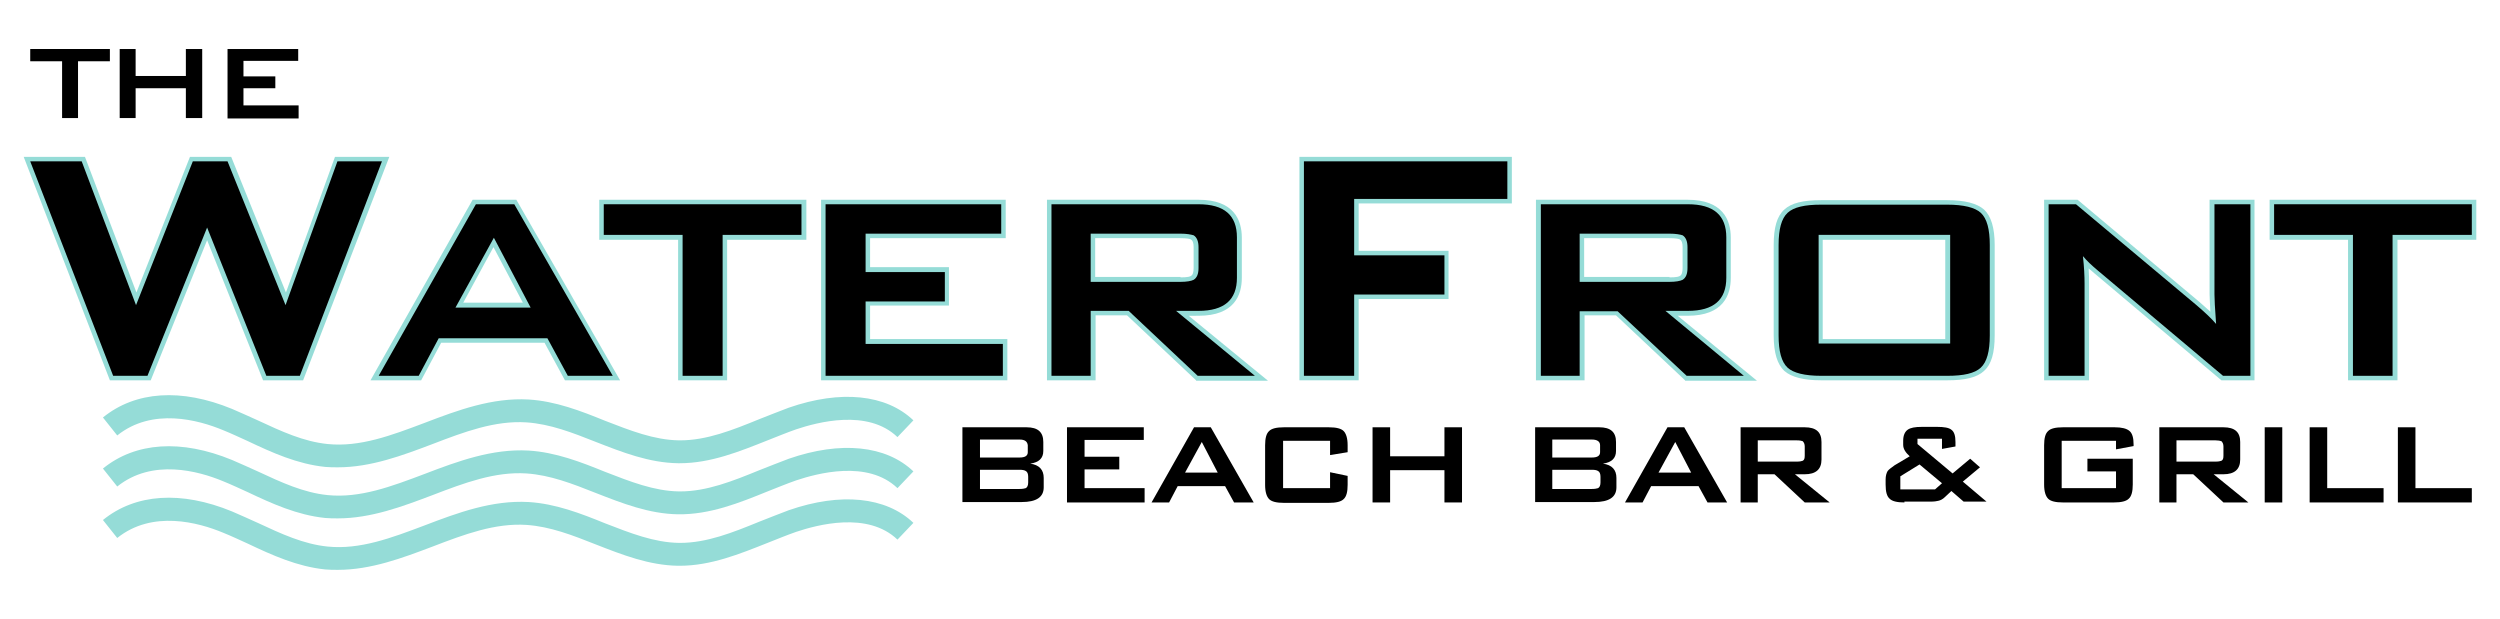 <?xml version="1.0" encoding="utf-8"?>
<!-- Generator: Adobe Illustrator 17.1.0, SVG Export Plug-In . SVG Version: 6.00 Build 0)  -->
<!DOCTYPE svg PUBLIC "-//W3C//DTD SVG 1.1//EN" "http://www.w3.org/Graphics/SVG/1.1/DTD/svg11.dtd">
<svg version="1.1" id="Layer_1" xmlns="http://www.w3.org/2000/svg" xmlns:xlink="http://www.w3.org/1999/xlink" x="0px" y="0px"
	 width="612px" height="151.5px" viewBox="0 0 612 151.5" enable-background="new 0 0 612 151.5" xml:space="preserve">
<g>
	<g>
		<polygon fill="#95DCD7" points="64.4,93.1 50.7,58.8 36.9,93.1 26.9,93.1 5.8,38.4 20.8,38.4 33.4,71.6 46.5,38.4 56.6,38.4 
			70,71.6 82,38.4 95.3,38.4 74.2,93.1 		"/>
		<path d="M27.7,92L7.4,39.5H20l13.3,35.2l13.9-35.2h8.5l14.2,35.2l12.7-35.2h10.9L73.4,92h-8.2L50.7,55.7L36.1,92H27.7z"/>
		<path fill="#95DCD7" d="M138.3,93.1l-5-9.2H108l-4.9,9.2H90.7l25-44.2h10.7l25.4,44.2H138.3z M128,74.1l-7.2-13.6l-7.4,13.6H128z"
			/>
		<path d="M92.7,92l23.8-42h9.4L150,92h-11l-5-9.2h-26.6l-4.9,9.2H92.7z M111.5,75.3h18.4l-9-17.1L111.5,75.3z"/>
		<polygon fill="#95DCD7" points="166,93.1 166,58.7 146.7,58.7 146.7,48.9 197.4,48.9 197.4,58.7 178,58.7 178,93.1 		"/>
		<path d="M176.9,57.5V92h-9.8V57.5h-19.3V50h48.4v7.5H176.9z"/>
		<polygon fill="#95DCD7" points="201,93.1 201,48.9 246.2,48.9 246.2,58.3 213,58.3 213,65.4 232.3,65.4 232.3,74.8 213,74.8 
			213,83 246.6,83 246.6,93.1 		"/>
		<path d="M202.1,92V50h43v7.2h-33.2v9.4h19.4v7.2h-19.4v10.4h33.6V92H202.1z"/>
		<path fill="#95DCD7" d="M292.8,93.1l-16.9-15.9h-7.7v15.9h-11.9V48.9h37.1c8.7,0,10.6,5,10.6,9.3V68c0,4.2-1.8,9.3-10.6,9.3H291
			l19.4,15.9H292.8z M289,67.9c1.8,0,2.4-0.2,2.6-0.4c0.4-0.2,0.6-0.9,0.6-1.9v-5.1c0-1-0.2-1.6-0.7-1.9c-0.2-0.1-0.8-0.3-2.6-0.3
			h-20.8v9.5H289z"/>
		<path d="M257.4,92V50h36c6.3,0,9.4,2.7,9.4,8.1V68c0,5.4-3.1,8.1-9.4,8.1h-5.5L307.2,92h-14l-16.9-15.9H267V92H257.4z M289,57.2
			h-22V69h22c1.5,0,2.6-0.2,3.2-0.5c0.8-0.5,1.2-1.4,1.2-2.9v-5.1c0-1.4-0.4-2.4-1.2-2.9C291.5,57.4,290.5,57.2,289,57.2z"/>
		<polygon fill="#95DCD7" points="318.1,93.1 318.1,38.4 370.1,38.4 370.1,49.8 332.6,49.8 332.6,61.4 354.6,61.4 354.6,73.2 
			332.6,73.2 332.6,93.1 		"/>
		<path d="M319.2,92V39.5H369v9.2h-37.5v13.8h22.1v9.6h-22.1V92H319.2z"/>
		<path fill="#95DCD7" d="M412.5,93.1l-16.9-15.9h-7.7v15.9H376V48.9h37.1c8.7,0,10.6,5,10.6,9.3V68c0,4.2-1.8,9.3-10.6,9.3h-2.4
			l19.4,15.9H412.5z M408.7,67.9c1.8,0,2.4-0.2,2.6-0.4c0.4-0.2,0.6-0.9,0.6-1.9v-5.1c0-1-0.2-1.6-0.7-1.9c-0.2-0.1-0.8-0.3-2.6-0.3
			h-20.8v9.5H408.7z"/>
		<path d="M377.2,92V50h36c6.3,0,9.4,2.7,9.4,8.1V68c0,5.4-3.1,8.1-9.4,8.1h-5.5L426.9,92h-14L396,76.2h-9.3V92H377.2z M408.7,57.2
			h-22V69h22c1.5,0,2.6-0.2,3.2-0.5c0.8-0.5,1.2-1.4,1.2-2.9v-5.1c0-1.4-0.4-2.4-1.2-2.9C411.3,57.4,410.2,57.2,408.7,57.2z"/>
		<path fill="#95DCD7" d="M445.8,93.1c-4.3,0-7.3-0.8-9-2.3c-1.7-1.6-2.6-4.4-2.6-8.7V60c0-4.3,0.8-7.1,2.6-8.7
			c1.7-1.6,4.6-2.3,9-2.3h30.9c4.3,0,7.3,0.8,9,2.3c1.7,1.6,2.6,4.4,2.6,8.7v22.1c0,4.3-0.8,7.1-2.6,8.7c-1.7,1.6-4.6,2.3-9,2.3
			H445.8z M476.2,83V58.7h-30V83H476.2z"/>
		<path d="M435.4,60c0-3.9,0.7-6.5,2.2-7.9c1.5-1.4,4.2-2,8.2-2h30.9c4,0,6.8,0.7,8.2,2c1.5,1.4,2.2,4,2.2,7.9v22.1
			c0,3.9-0.7,6.5-2.2,7.9c-1.5,1.4-4.2,2-8.2,2h-30.9c-4,0-6.8-0.7-8.2-2c-1.5-1.4-2.2-4-2.2-7.9V60z M445.2,84.1h32.2V57.5h-32.2
			V84.1z"/>
		<path fill="#95DCD7" d="M543.8,93.1l-31.1-26.2c-0.5-0.4-0.9-0.8-1.4-1.2c0.1,1.4,0.1,2.6,0.1,3.6v23.8h-11V48.9h8.2l29.8,25
			c1,0.9,1.9,1.7,2.7,2.4c-0.1-2.2-0.2-3.6-0.2-4.3V48.9h11v44.2H543.8z"/>
		<path d="M501.5,92V50h6.7l29.5,24.7c2.1,1.8,3.7,3.3,4.8,4.6c-0.3-3.9-0.4-6.3-0.4-7.2V50h8.8v42h-6.7l-30.8-25.9
			c-1.3-1.1-2.5-2.2-3.5-3.4c0.3,2.7,0.4,4.9,0.4,6.7V92H501.5z"/>
		<polygon fill="#95DCD7" points="574.8,93.1 574.8,58.7 555.6,58.7 555.6,48.9 606.2,48.9 606.2,58.7 586.9,58.7 586.9,93.1 		"/>
		<path d="M585.7,57.5V92H576V57.5h-19.3V50h48.4v7.5H585.7z"/>
	</g>
	<g>
		<path d="M235.6,123v-18.4h15.7c2.8,0,4.1,1.2,4.1,3.6v2.2c0,1.8-1.1,2.8-3.2,3.1c2.2,0.3,3.3,1.5,3.3,3.5v2.3
			c0,2.4-1.8,3.6-5.4,3.6H235.6z M249.6,107.6h-9.7v4.4h9.7c1.3,0,2-0.4,2-1.3V109C251.5,108.1,250.9,107.6,249.6,107.6z M249.6,115
			h-9.7v4.7h9.7c0.7,0,1.2-0.1,1.5-0.2c0.4-0.2,0.6-0.7,0.6-1.4v-1.4c0-0.7-0.2-1.2-0.6-1.4C250.8,115.1,250.3,115,249.6,115z"/>
		<path d="M261.2,123v-18.4H280v3.1h-14.5v4.1h8.5v3.1h-8.5v4.6h14.7v3.5H261.2z"/>
		<path d="M281.9,123l10.4-18.4h4.1l10.5,18.4h-4.8l-2.2-4h-11.6l-2.1,4H281.9z M290.1,115.7h8l-3.9-7.5L290.1,115.7z"/>
		<path d="M325.6,107.9h-11.5v11.6h11.5v-3.9l4.3,0.9v2.2c0,1.7-0.3,2.9-1,3.5c-0.6,0.6-1.8,0.9-3.6,0.9h-11c-1.8,0-3-0.3-3.6-0.9
			c-0.6-0.6-1-1.7-1-3.5V109c0-1.7,0.3-2.9,1-3.5c0.6-0.6,1.8-0.9,3.6-0.9h11c1.8,0,3,0.3,3.6,0.9c0.6,0.6,1,1.7,1,3.5v1.7l-4.3,0.7
			V107.9z"/>
		<path d="M336,123v-18.4h4.3v7.1h13.3v-7.1h4.3V123h-4.3v-7.9h-13.3v7.9H336z"/>
		<path d="M375.8,123v-18.4h15.7c2.8,0,4.1,1.2,4.1,3.6v2.2c0,1.8-1.1,2.8-3.2,3.1c2.2,0.3,3.3,1.5,3.3,3.5v2.3
			c0,2.4-1.8,3.6-5.4,3.6H375.8z M389.7,107.6h-9.7v4.4h9.7c1.3,0,2-0.4,2-1.3V109C391.7,108.1,391,107.6,389.7,107.6z M389.7,115
			h-9.7v4.7h9.7c0.7,0,1.2-0.1,1.5-0.2c0.4-0.2,0.6-0.7,0.6-1.4v-1.4c0-0.7-0.2-1.2-0.6-1.4C390.9,115.1,390.4,115,389.7,115z"/>
		<path d="M397.8,123l10.4-18.4h4.1l10.5,18.4h-4.8l-2.2-4h-11.6l-2.1,4H397.8z M406,115.7h8l-3.9-7.5L406,115.7z"/>
		<path d="M426.1,123v-18.4h15.7c2.8,0,4.1,1.2,4.1,3.6v4.3c0,2.4-1.4,3.6-4.1,3.6h-2.4l8.5,6.9h-6.1l-7.4-6.9h-4.1v6.9H426.1z
			 M439.9,107.8h-9.6v5.2h9.6c0.7,0,1.1-0.1,1.4-0.2c0.4-0.2,0.5-0.6,0.5-1.3v-2.2c0-0.6-0.2-1-0.5-1.3
			C441,107.9,440.6,107.8,439.9,107.8z"/>
		<path d="M466.2,123c-1.8,0-3-0.3-3.6-0.9c-0.7-0.6-1-1.7-1-3.5v-1.2c0-0.9,0.2-1.6,0.5-2.1c0.3-0.4,0.9-0.8,1.7-1.4l3.7-2.2
			c-1-0.9-1.6-1.8-1.6-2.8v-1c0-1.3,0.4-2.2,1.1-2.7c0.7-0.5,1.8-0.7,3.5-0.7h3.7c1.7,0,2.9,0.2,3.5,0.7c0.7,0.5,1,1.5,1,3v1.1
			l-3.3,0.6v-2.5h-6v1.3l8.6,7.2l4.3-3.6l2.4,2.1l-4.2,3.5l5.8,4.9h-5.6l-3-2.6l-1.6,1.5c-0.5,0.5-1.1,0.8-1.6,0.9
			c-0.4,0.1-1,0.2-1.9,0.2H466.2z M465.2,119.8h8.5l1.7-1.5l-5.5-4.6l-4.7,2.9V119.8z"/>
		<path d="M518,107.9h-13.3v11.6H518v-4.1h-7v-3.1h11.1v6.3c0,1.7-0.3,2.9-1,3.5c-0.6,0.6-1.8,0.9-3.6,0.9H505c-1.8,0-3-0.3-3.6-0.9
			c-0.6-0.6-1-1.7-1-3.5V109c0-1.7,0.3-2.9,1-3.5c0.6-0.6,1.8-0.9,3.6-0.9h12.7c1.7,0,2.9,0.3,3.6,0.9c0.7,0.6,1,1.7,1,3.3v0.4
			L518,110V107.9z"/>
		<path d="M528.6,123v-18.4h15.7c2.8,0,4.1,1.2,4.1,3.6v4.3c0,2.4-1.4,3.6-4.1,3.6h-2.4l8.5,6.9h-6.1l-7.4-6.9h-4.1v6.9H528.6z
			 M542.4,107.8h-9.6v5.2h9.6c0.7,0,1.1-0.1,1.4-0.2c0.4-0.2,0.5-0.6,0.5-1.3v-2.2c0-0.6-0.2-1-0.5-1.3
			C543.5,107.9,543,107.8,542.4,107.8z"/>
		<path d="M554.4,123v-18.4h4.3V123H554.4z"/>
		<path d="M565.4,123v-18.4h4.3v14.9h13.8v3.5H565.4z"/>
		<path d="M587,123v-18.4h4.3v14.9h13.8v3.5H587z"/>
	</g>
	<g>
		<path d="M19.1,15v13.9h-3.9V15H7.4v-3h19.5v3H19.1z"/>
		<path d="M29.3,28.9V12h3.9v6.6h12.3V12h4v16.9h-4v-7.3H33.2v7.3H29.3z"/>
		<path d="M55.7,28.9V12H73v2.9H59.6v3.8h7.8v2.9h-7.8v4.2h13.5v3.2H55.7z"/>
	</g>
	<g>
		<path fill="#95DCD7" d="M82.7,114.4c-1,0-2.1,0-3.1-0.1c-6.8-0.7-13-3.5-18.9-6.3c-2-0.9-4.1-1.9-6.1-2.7
			c-6-2.5-17.3-5.6-25.9,1.3l-3.5-4.4c8-6.5,19.2-7.2,31.6-2.1c2.1,0.9,4.3,1.9,6.3,2.8c5.8,2.7,11.2,5.2,17.1,5.8
			c7.9,0.8,15.6-2.1,23.8-5.2c8.1-3.1,16.5-6.2,25.4-5.7c6.6,0.4,12.8,2.8,18.7,5.2c6.2,2.4,12,4.7,18.1,4.8c0.1,0,0.2,0,0.3,0
			c6.5,0,12.8-2.5,19.4-5.2c2.3-0.9,4.8-1.9,7.2-2.8c12.7-4.4,23.8-3.3,30.5,3.1l-3.9,4.1c-7.3-7-19.7-3.6-24.8-1.9
			c-2.3,0.8-4.7,1.8-7,2.7c-6.8,2.7-13.9,5.6-21.5,5.6c-0.1,0-0.3,0-0.4,0c-7.1-0.1-13.7-2.7-20.1-5.2c-5.8-2.3-11.2-4.4-17-4.8
			c-7.7-0.5-15.2,2.3-23,5.3C98.5,111.5,90.8,114.4,82.7,114.4z"/>
	</g>
	<g>
		<path fill="#95DCD7" d="M82.7,126.9c-1,0-2.1,0-3.1-0.1c-6.8-0.7-13-3.5-18.9-6.3c-2-0.9-4.1-1.9-6.1-2.7
			c-6-2.5-17.3-5.6-25.9,1.3l-3.5-4.4c8-6.5,19.2-7.2,31.6-2.1c2.1,0.9,4.3,1.9,6.3,2.8c5.8,2.7,11.2,5.2,17.1,5.8
			c7.9,0.8,15.6-2.1,23.8-5.2c8.1-3.1,16.5-6.2,25.4-5.7c6.6,0.4,12.8,2.8,18.7,5.2c6.2,2.4,12,4.7,18.1,4.8c0.1,0,0.2,0,0.3,0
			c6.5,0,12.8-2.5,19.4-5.2c2.3-0.9,4.8-1.9,7.2-2.8c12.7-4.4,23.8-3.3,30.5,3.1l-3.9,4.1c-7.3-7-19.7-3.6-24.8-1.9
			c-2.3,0.8-4.7,1.8-7,2.7c-6.9,2.8-14.1,5.7-21.9,5.6c-7.1-0.1-13.7-2.7-20.1-5.2c-5.8-2.3-11.2-4.4-17-4.8
			c-7.7-0.5-15.2,2.3-23,5.3C98.5,124,90.8,126.9,82.7,126.9z"/>
	</g>
	<g>
		<path fill="#95DCD7" d="M82.7,139.5c-1,0-2.1,0-3.1-0.1c-6.8-0.7-13-3.5-18.9-6.3c-2-0.9-4.1-1.9-6.1-2.7
			c-6-2.5-17.3-5.6-25.9,1.3l-3.5-4.4c8-6.5,19.2-7.2,31.6-2.1c2.1,0.9,4.3,1.9,6.3,2.8c5.8,2.7,11.2,5.2,17.1,5.8
			c7.9,0.8,15.6-2.1,23.8-5.2c8.1-3.1,16.5-6.2,25.4-5.7c6.6,0.4,12.8,2.8,18.7,5.2c6.2,2.4,12,4.7,18.1,4.8c0.1,0,0.2,0,0.3,0
			c6.5,0,12.8-2.5,19.4-5.2c2.3-0.9,4.8-1.9,7.2-2.8c12.7-4.4,23.8-3.3,30.5,3.1l-3.9,4.1c-7.3-7-19.7-3.6-24.8-1.9
			c-2.3,0.8-4.7,1.8-7,2.7c-6.8,2.7-13.9,5.6-21.5,5.6c-0.1,0-0.3,0-0.4,0c-7.1-0.1-13.7-2.7-20.1-5.2c-5.8-2.3-11.2-4.4-17-4.8
			c-7.7-0.5-15.2,2.3-23,5.3C98.5,136.6,90.8,139.5,82.7,139.5z"/>
	</g>
</g>
<g display="none">
	<polygon display="inline" fill="#95DCD7" points="76.8,392.5 65.3,363.7 53.7,392.5 43.5,392.5 24.1,342 39.6,342 50,369.6 
		60.9,342 71.2,342 82.3,369.6 92.3,342 106.2,342 86.8,392.5 	"/>
	<polygon display="inline" points="77.5,391.5 65.3,361 53.1,391.5 44.2,391.5 25.6,343 38.9,343 50,372.4 61.6,343 70.5,343 
		82.4,372.4 93,343 104.8,343 86.1,391.5 	"/>
	<path display="inline" d="M44.9,390.5L27,344h11.2L50,375.2L62.3,344h7.6l12.6,31.1L93.7,344h9.6l-17.9,46.4h-7.3l-12.8-32.1
		l-13,32.1H44.9z"/>
	<path display="inline" fill="#95DCD7" d="M142.2,392.5l-4.5-8.1h-21.2l-4.3,8.1H99l23.3-41.2H133l23.6,41.2H142.2z M132,373.6
		l-4.7-8.9l-4.9,8.9H132z"/>
	<path display="inline" d="M142.8,391.5l-4.5-8.1H116l-4.3,8.1h-11l22.2-39.2h9.5l22.5,39.2H142.8z M133.7,374.6l-6.3-12l-6.6,12
		H133.7z"/>
	<path display="inline" d="M102.5,390.5l21-37.2h8.4l21.3,37.2h-9.7l-4.5-8.1h-23.5l-4.3,8.1H102.5z M119.1,375.6h16.3l-8-15.1
		L119.1,375.6z"/>
	<polygon display="inline" fill="#95DCD7" points="166.3,392.5 166.3,361.9 149.3,361.9 149.3,351.3 196.1,351.3 196.1,361.9 
		179,361.9 179,392.5 	"/>
	<polygon display="inline" points="167.3,391.5 167.3,360.9 150.3,360.9 150.3,352.3 195.1,352.3 195.1,360.9 178,360.9 178,391.5 	
		"/>
	<path display="inline" d="M177,359.9v30.5h-8.6v-30.5h-17.1v-6.6h42.8v6.6H177z"/>
	<polygon display="inline" fill="#95DCD7" points="197.3,392.5 197.3,351.3 239.3,351.3 239.3,361.7 209.9,361.7 209.9,365.9 
		227.1,365.9 227.1,376.3 209.9,376.3 209.9,381.5 239.7,381.5 239.7,392.5 	"/>
	<polygon display="inline" points="198.3,391.5 198.3,352.3 238.3,352.3 238.3,360.7 208.9,360.7 208.9,366.9 226.1,366.9 
		226.1,375.3 208.9,375.3 208.9,382.5 238.7,382.5 238.7,391.5 	"/>
	<path display="inline" d="M199.3,390.5v-37.2h38v6.3h-29.4v8.3h17.1v6.3h-17.1v9.2h29.7v7H199.3z"/>
	<path display="inline" fill="#95DCD7" d="M279.2,392.5l-15-14h-5.4v14h-12.5v-41.2h33.8c9,0,10.4,5.8,10.4,9.2v8.7
		c0,3.3-1.3,8.9-9.7,9.2l17.1,14.1H279.2z M276.2,368.1c1.1,0,1.6-0.1,1.8-0.2c0-0.1,0.1-0.4,0.1-0.8v-4.5c0-0.5-0.1-0.7-0.1-0.8
		c-0.2,0-0.7-0.2-1.8-0.2h-17.4v6.4H276.2z"/>
	<path display="inline" d="M279.5,391.5l-15-14h-6.8v14h-10.5v-39.2h32.8c7.7,0,9.4,4.5,9.4,8.2v8.7c0,3.7-1.6,8.2-9.4,8.2H278
		l17.1,14H279.5z M276.2,369.1c1.6,0,2.2-0.2,2.3-0.3c0.4-0.2,0.6-0.8,0.6-1.7v-4.5c0-0.9-0.2-1.4-0.6-1.7c-0.1-0.1-0.7-0.3-2.3-0.3
		h-18.4v8.4H276.2z"/>
	<path display="inline" d="M248.3,390.5v-37.2h31.8c5.6,0,8.4,2.4,8.4,7.2v8.7c0,4.8-2.8,7.2-8.4,7.2h-4.9l17.1,14h-12.4l-15-14
		h-8.2v14H248.3z M276.2,359.7h-19.4v10.4h19.4c1.3,0,2.3-0.1,2.8-0.4c0.7-0.4,1.1-1.3,1.1-2.5v-4.5c0-1.3-0.4-2.1-1.1-2.5
		C278.5,359.8,277.5,359.7,276.2,359.7z"/>
	<polygon display="inline" fill="#95DCD7" points="301,392.5 301,342 352,342 352,354.1 315.8,354.1 315.8,362.4 335.3,362.4 
		335.3,374.8 315.8,374.8 315.8,392.5 	"/>
	<polygon display="inline" points="302,391.5 302,343 351,343 351,353.1 314.8,353.1 314.8,363.4 334.3,363.4 334.3,373.8 
		314.8,373.8 314.8,391.5 	"/>
	<path display="inline" d="M303,390.5V344h47v8.1h-36.2v12.2h19.5v8.5h-19.5v17.6H303z"/>
	<path display="inline" fill="#95DCD7" d="M385.1,392.5l-15-14h-5.4v14h-12.5v-41.2h33.8c9,0,10.4,5.8,10.4,9.2v8.7
		c0,3.3-1.3,8.9-9.7,9.2l17.2,14.1H385.1z M382.2,368.1c1.1,0,1.6-0.1,1.8-0.2c0-0.1,0.1-0.4,0.1-0.8v-4.5c0-0.5-0.1-0.7-0.1-0.8
		c-0.2,0-0.7-0.2-1.8-0.2h-17.4v6.4H382.2z"/>
	<path display="inline" d="M385.5,391.5l-15-14h-6.8v14h-10.5v-39.2h32.8c7.7,0,9.4,4.5,9.4,8.2v8.7c0,3.7-1.6,8.2-9.4,8.2H384
		l17.1,14H385.5z M382.2,369.1c1.6,0,2.2-0.2,2.3-0.3c0.4-0.2,0.6-0.8,0.6-1.7v-4.5c0-0.9-0.2-1.4-0.6-1.7c-0.1-0.1-0.7-0.3-2.3-0.3
		h-18.4v8.4H382.2z"/>
	<path display="inline" d="M354.2,390.5v-37.2h31.8c5.6,0,8.4,2.4,8.4,7.2v8.7c0,4.8-2.8,7.2-8.4,7.2h-4.9l17.1,14h-12.4l-15-14
		h-8.2v14H354.2z M382.2,359.7h-19.4v10.4h19.4c1.3,0,2.3-0.1,2.8-0.4c0.7-0.4,1.1-1.3,1.1-2.5v-4.5c0-1.3-0.4-2.1-1.1-2.5
		C384.5,359.8,383.5,359.7,382.2,359.7z"/>
	<path display="inline" fill="#95DCD7" d="M415,392.5c-4.1,0-6.9-0.8-8.6-2.3c-1.7-1.6-2.6-4.4-2.6-8.5v-19.6c0-4.1,0.8-6.8,2.6-8.5
		c1.7-1.6,4.5-2.3,8.6-2.3h27.4c4.1,0,6.9,0.8,8.6,2.3c1.7,1.6,2.6,4.4,2.6,8.5v19.6c0,4.1-0.8,6.8-2.6,8.5
		c-1.7,1.6-4.5,2.3-8.6,2.3H415z M440.9,381.5v-19.5h-24.5v19.5H440.9z"/>
	<path display="inline" d="M415,391.5c-3.8,0-6.5-0.7-8-2.1c-1.5-1.4-2.3-3.9-2.3-7.7v-19.6c0-3.8,0.7-6.3,2.3-7.7
		c1.5-1.4,4.1-2.1,8-2.1h27.4c3.8,0,6.4,0.7,8,2.1c1.5,1.4,2.3,3.9,2.3,7.7v19.6c0,3.8-0.7,6.3-2.3,7.7c-1.5,1.4-4.1,2.1-8,2.1H415z
		 M441.9,382.5v-21.5h-26.5v21.5H441.9z"/>
	<path display="inline" d="M405.8,362.1c0-3.5,0.6-5.8,1.9-7c1.3-1.2,3.7-1.8,7.3-1.8h27.4c3.6,0,6,0.6,7.3,1.8
		c1.3,1.2,1.9,3.5,1.9,7v19.6c0,3.5-0.6,5.8-1.9,7c-1.3,1.2-3.7,1.8-7.3,1.8H415c-3.6,0-6-0.6-7.3-1.8c-1.3-1.2-1.9-3.5-1.9-7V362.1
		z M414.4,383.5h28.5v-23.5h-28.5V383.5z"/>
	<path display="inline" fill="#95DCD7" d="M501.4,392.5l-27.3-23c0,0.3,0,0.6,0,0.9v22.1h-11.8v-41.2h8.6l26.7,22.4
		c0.2,0.2,0.4,0.4,0.6,0.6c0-0.6,0-1.1,0-1.4v-21.5H510v41.2H501.4z"/>
	<path display="inline" d="M501.8,391.5l-27.6-23.2c-0.4-0.3-0.8-0.7-1.2-1.1c0.1,1.2,0.1,2.3,0.1,3.2v21.1h-9.8v-39.2h7.3
		l26.4,22.1c0.9,0.8,1.7,1.5,2.4,2.2c-0.1-1.9-0.2-3.2-0.2-3.8v-20.5h9.8v39.2H501.8z"/>
	<path display="inline" d="M464.3,390.5v-37.2h5.9l26.1,21.9c1.9,1.6,3.3,2.9,4.2,4c-0.2-3.5-0.4-5.6-0.4-6.4v-19.5h7.8v37.2h-5.9
		l-27.3-23c-1.2-1-2.2-2-3.1-3c0.2,2.4,0.4,4.4,0.4,5.9v20.1H464.3z"/>
	<polygon display="inline" fill="#95DCD7" points="528.2,392.5 528.2,361.9 511.1,361.9 511.1,351.3 558,351.3 558,361.9 
		540.9,361.9 540.9,392.5 	"/>
	<polygon display="inline" points="529.2,391.5 529.2,360.9 512.1,360.9 512.1,352.3 557,352.3 557,360.9 539.9,360.9 539.9,391.5 	
		"/>
	<path display="inline" d="M538.9,359.9v30.5h-8.6v-30.5h-17.1v-6.6H556v6.6H538.9z"/>
</g>
</svg>
